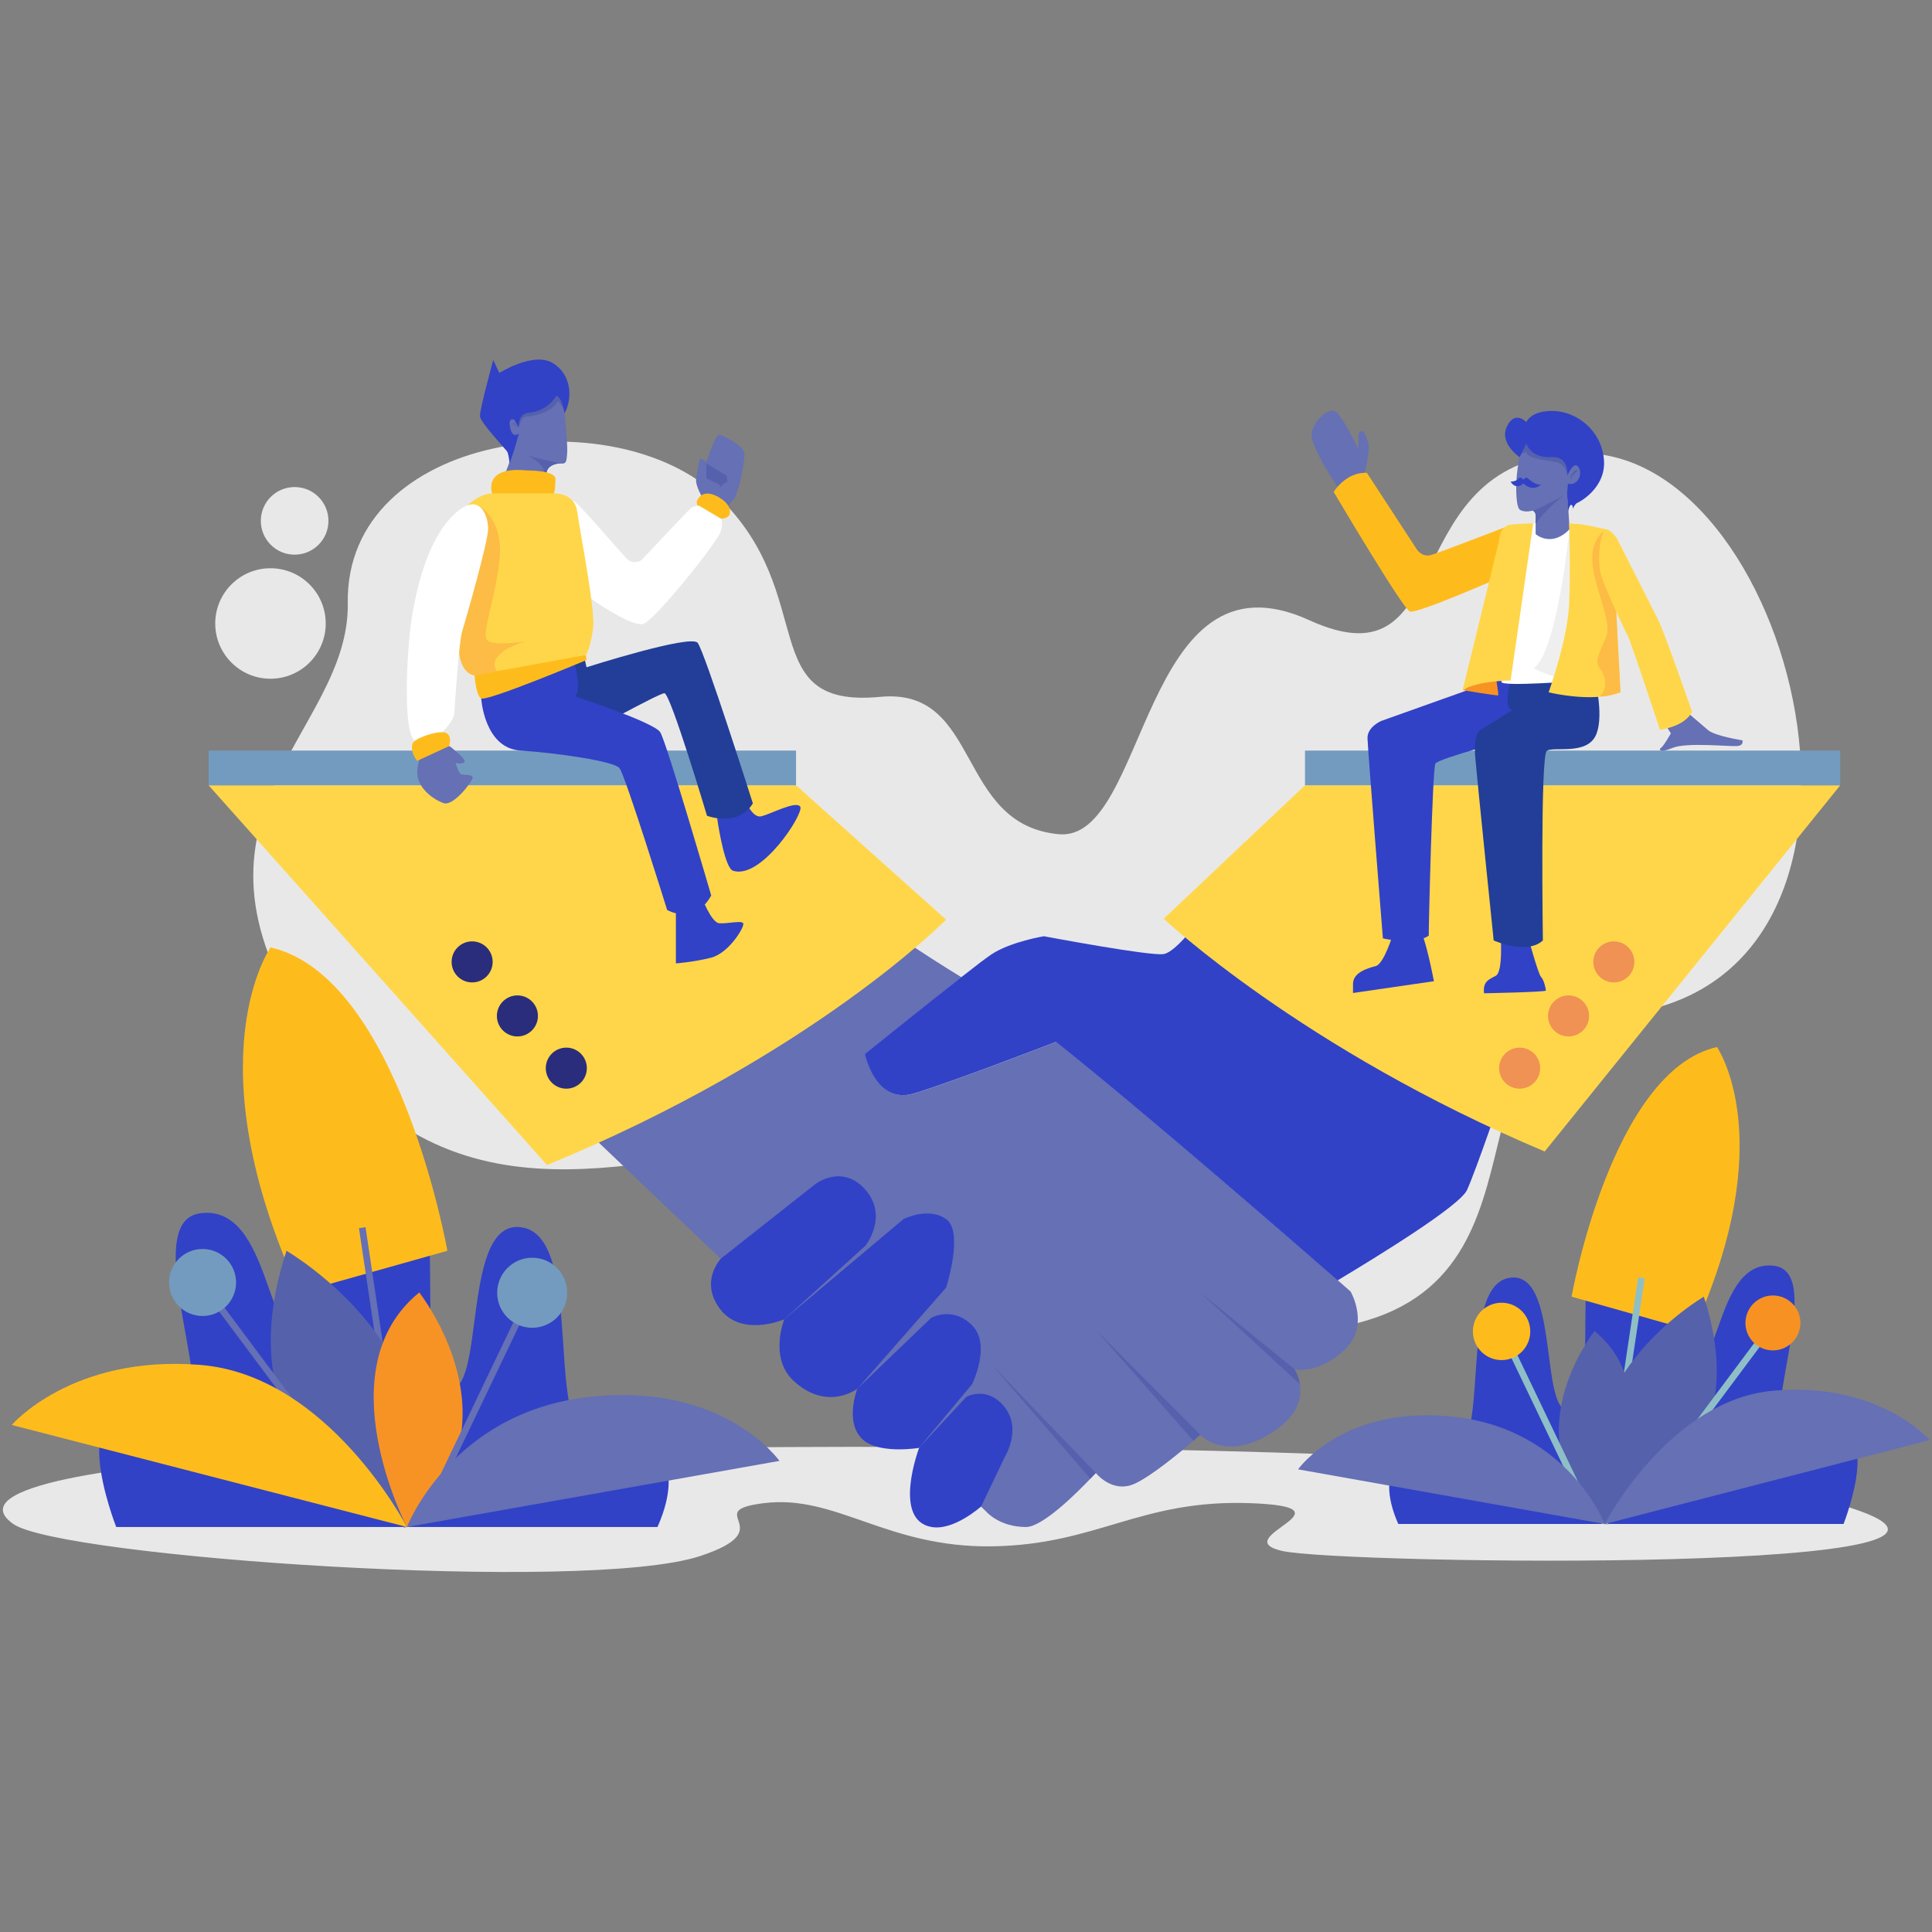 <?xml version="1.0" encoding="UTF-8"?> <svg xmlns="http://www.w3.org/2000/svg" xmlns:xlink="http://www.w3.org/1999/xlink" width="500px" height="500px" viewBox="0 0 500 500"><rect x="0" y="0" width="500" height="500" fill="#808080" stroke="none"/><!-- Generator: Sketch 55.2 (78181) - https://sketchapp.com --><title>team-extension</title><desc>Created with Sketch.</desc><g id="team-extension" stroke="none" stroke-width="1" fill="none" fill-rule="evenodd"><g transform="translate(0, 93)" fill-rule="nonzero"><path d="M201.719,204.844 C170.312,202.969 117.344,229.766 79.844,173.594 C42.344,117.422 90.547,96.875 90,63.125 C89.297,18.75 159.141,9.922 185.781,35.469 C212.422,61.016 194.922,90.469 227.812,87.344 C254.062,84.844 247.266,120.391 273.984,122.891 C297.188,125.078 295.156,47.578 338.828,67.5 C378.594,85.625 360,25 409.062,24.297 C465.938,23.438 499.453,164.609 415.781,169.922 C369.922,172.812 408.281,247.578 336.406,251.562 C265.859,255.469 235.938,206.953 201.719,204.844 Z" id="Path" fill="#E9E8E8"></path><circle id="Oval" fill="#E9E8E8" cx="70" cy="68.359" r="14.297"></circle><circle id="Oval" fill="#E9E8E8" cx="76.25" cy="41.797" r="8.75"></circle><path d="M54.141,285.078 C46.562,285.469 -12.422,290.234 3.438,301.406 C15.703,310 151.797,319.453 181.25,309.688 C202.734,302.578 180.938,298.125 197.656,296.016 C216.406,293.672 229.375,307.578 256.719,307.188 C283.984,306.797 295,295 323.516,296.016 C352.031,297.031 317.109,304.922 331.719,308.359 C346.328,311.875 538.359,314.531 476.25,296.406 C414.141,278.281 164.453,279.531 54.141,285.078 Z" id="Path" fill="#E9E8E8"></path><path d="M170.156,302.188 L30.078,302.188 C30.078,302.188 15.156,264.297 40.234,275.781 C65.312,287.266 32.812,223.672 51.719,221.016 C70.625,218.281 68.594,257.812 80.156,253.984 C91.641,250.156 75.781,197.344 97.891,196.641 C120.078,195.938 105.312,263.75 115.703,266.406 C126.094,269.062 118.906,221.562 135.312,224.688 C151.797,227.734 140.234,281.25 154.141,278.516 C168.125,275.859 178.281,283.906 170.156,302.188 Z" id="Path" fill="#3142C6"></path><path d="M77.5,241.484 L115.781,230.703 C115.781,230.703 103.203,159.688 70,152.188 C70.078,152.188 49.688,180.859 77.5,241.484 Z" id="Path" fill="#FEBC1C"></path><polygon id="Rectangle" fill="#6570B5" transform="translate(99.531, 263.46) rotate(-8.488) translate(-99.531, -263.46) " points="98.671 224.282 100.39 224.282 100.39 302.637 98.671 302.637"></polygon><path d="M105.312,302.188 C105.312,302.188 55.859,286.406 74.141,230.703 C74.062,230.703 120.938,257.5 105.312,302.188 Z" id="Path" fill="#5661AC"></path><path d="M105.312,302.188 C105.312,302.188 83.984,261.328 108.516,241.484 C108.438,241.484 135.781,275.781 105.312,302.188 Z" id="Path" fill="#F79325"></path><polygon id="Rectangle" fill="#6570B5" transform="translate(124.542, 268.555) rotate(-64.429) translate(-124.542, -268.555) " points="94.505 267.695 154.579 267.695 154.579 269.414 94.505 269.414"></polygon><polygon id="Rectangle" fill="#6570B5" transform="translate(70.523, 263.494) rotate(-36.739) translate(-70.523, -263.494) " points="69.664 232.126 71.383 232.126 71.383 294.863 69.664 294.863"></polygon><circle id="Oval" fill="#739BBF" cx="137.734" cy="241.562" r="9.062"></circle><circle id="Oval" fill="#739BBF" cx="52.422" cy="238.906" r="8.672"></circle><path d="M105.312,302.188 C105.312,302.188 85,262.891 51.797,260.234 C18.594,257.578 3.047,275.781 3.047,275.781 L105.312,302.188 Z" id="Path" fill="#FEBC1C"></path><path d="M105.312,302.188 C105.312,302.188 116.641,272.812 151.875,268.594 C187.109,264.375 201.719,285.078 201.719,285.078 L105.312,302.188 Z" id="Path" fill="#6570B5"></path><path d="M361.875,301.406 L477.109,301.406 C477.109,301.406 489.375,270.234 468.75,279.688 C448.125,289.141 474.844,236.875 459.297,234.609 C443.75,232.422 445.391,264.922 435.938,261.719 C426.484,258.516 439.531,215.156 421.328,214.609 C403.125,214.062 415.234,269.844 406.641,272.031 C398.047,274.219 404.062,235.156 390.469,237.734 C376.953,240.234 386.406,284.219 375,282.031 C363.594,279.766 355.234,286.406 361.875,301.406 Z" id="Path" fill="#3142C6"></path><path d="M438.203,251.484 L406.719,242.578 C406.719,242.578 417.031,184.141 444.375,177.969 C444.297,178.047 461.016,201.562 438.203,251.484 Z" id="Path" fill="#FEBC1C"></path><polygon id="Rectangle" fill="#8FBFC6" transform="translate(420.03, 269.579) rotate(-81.5) translate(-420.03, -269.579) " points="387.804 268.72 452.256 268.72 452.256 270.438 387.804 270.438"></polygon><path d="M415.312,301.406 C415.312,301.406 456.016,288.438 440.938,242.578 C440.938,242.656 402.422,264.688 415.312,301.406 Z" id="Path" fill="#5661AC"></path><path d="M415.312,301.406 C415.312,301.406 432.812,267.812 412.656,251.484 C412.656,251.484 390.234,279.688 415.312,301.406 Z" id="Path" fill="#5661AC"></path><polygon id="Rectangle" fill="#8FBFC6" transform="translate(443.836, 269.63) rotate(-53.257) translate(-443.836, -269.63) " points="418.016 268.771 469.655 268.771 469.655 270.489 418.016 270.489"></polygon><path d="M415.312,301.406 C415.312,301.406 432.031,269.062 459.297,266.875 C486.562,264.688 499.375,279.688 499.375,279.688 L415.312,301.406 Z" id="Path" fill="#6570B5"></path><polygon id="Rectangle" fill="#8FBFC6" transform="translate(399.432, 273.735) rotate(-25.589) translate(-399.432, -273.735) " points="398.572 249.048 400.291 249.048 400.291 298.422 398.572 298.422"></polygon><path d="M415.312,301.406 C415.312,301.406 405.938,277.188 376.953,273.75 C347.969,270.234 335.938,287.266 335.938,287.266 L415.312,301.406 Z" id="Path" fill="#6570B5"></path><circle id="Oval" fill="#FEBC1C" transform="translate(388.608, 251.568) rotate(-12.21) translate(-388.608, -251.568) " cx="388.608" cy="251.568" r="7.422"></circle><circle id="Oval" fill="#F79222" cx="458.828" cy="249.375" r="7.109"></circle><path d="M347.891,256.406 C341.094,262.734 335,261.406 335,261.406 L335,261.406 C335.078,261.484 336.016,263.047 336.406,265.312 C336.875,268.438 336.172,272.891 330.234,277.031 C317.578,285.859 310.625,278.359 310.625,278.359 C310.625,278.359 309.922,278.984 308.828,279.922 C305.469,282.812 298.125,288.906 293.75,290.938 C287.891,293.672 283.594,288.203 283.594,288.203 C283.594,288.203 283.047,288.75 282.188,289.688 C278.75,293.281 269.844,302.188 265.547,302.188 C258.516,302.188 255.156,298.125 255.156,298.125 L151.875,199.766 L229.219,147.188 C229.219,147.188 238.125,153.359 248.828,159.922 C238.906,167.656 223.906,179.766 223.906,179.766 C223.906,179.766 226.641,192.969 236.562,190 C246.484,187.031 273.359,176.641 273.359,176.641 C296.25,194.844 334.766,228.359 346.25,238.359 C348.359,240.234 349.531,241.25 349.531,241.25 C349.531,241.25 354.688,250.078 347.891,256.406 Z" id="Path" fill="#6570B5"></path><path d="M53.984,110.234 L206.016,110.234 L244.844,145 C244.844,145 210.391,180.156 141.562,208.516 L53.984,110.234 Z" id="Path" fill="#FFD649"></path><path d="M283.594,288.203 C283.594,288.203 283.047,288.75 282.188,289.688 L256.719,260.234 L283.594,288.203 Z" id="Path" fill="#5561AC"></path><path d="M310.625,278.281 C310.625,278.281 309.922,278.906 308.828,279.844 L283.594,251.172 L310.625,278.281 Z" id="Path" fill="#5561AC"></path><path d="M336.406,265.234 L310.625,241.484 L335,261.328 L335,261.328 C335.078,261.484 336.094,262.969 336.406,265.234 Z" id="Path" fill="#5561AC"></path><path d="M310.625,144.766 C310.625,144.766 304.453,153.359 301.172,153.906 C297.891,154.531 270.156,149.297 270.156,149.297 C270.156,149.297 261.641,150.703 256.719,153.906 C255.391,154.766 252.422,157.031 248.75,159.922 C238.828,167.656 223.828,179.766 223.828,179.766 C223.828,179.766 226.562,192.969 236.484,190 C246.406,187.031 273.281,176.641 273.281,176.641 C296.172,194.844 334.688,228.359 346.172,238.359 C356.328,232.266 377.891,219.062 379.688,214.922 C382.109,209.531 388.672,190.234 388.672,190.234 L310.625,144.766 Z" id="Path" fill="#3142C6"></path><path d="M301.172,144.766 C301.172,144.766 337.031,178.594 399.766,205 L476.25,110.234 L337.734,110.234 L301.172,144.766 Z" id="Path" fill="#FFD649"></path><rect id="Rectangle" fill="#739BBF" x="53.984" y="101.25" width="152.031" height="8.984"></rect><rect id="Rectangle" fill="#739BBF" x="337.734" y="101.25" width="138.516" height="8.984"></rect><path d="M186.562,232.734 L211.016,213.438 C211.016,213.438 217.969,208.047 223.984,214.922 C230,221.875 223.984,229.375 223.984,229.375 L202.969,248.438 C202.969,248.438 192.109,253.125 186.484,245.938 C180.859,238.75 186.562,232.734 186.562,232.734 Z" id="Path" fill="#3142C6"></path><path d="M202.969,248.438 L233.828,222.5 C233.828,222.5 240.156,219.219 244.844,222.5 C249.531,225.781 244.844,240.234 244.844,240.234 L221.875,266.406 C221.875,266.406 213.984,272.422 205.312,264.297 C198.984,258.359 202.969,248.438 202.969,248.438 Z" id="Path" fill="#3142C6"></path><path d="M221.875,266.406 L241.016,248.047 C241.016,248.047 246.562,244.922 251.562,250 C256.641,255 251.562,265.234 251.562,265.234 L237.812,281.719 C237.812,281.719 228.359,283.281 223.828,280 C218.203,275.781 221.875,266.406 221.875,266.406 Z" id="Path" fill="#3142C6"></path><path d="M237.891,281.641 L250.078,268.516 C250.078,268.516 255.469,265.469 260,271.172 C264.531,276.875 260,284.141 260,284.141 L253.906,296.875 C253.906,296.875 246.875,303.203 241.094,302.188 C230.781,300.391 237.891,281.641 237.891,281.641 Z" id="Path" fill="#3142C6"></path><circle id="Oval" fill="#2A2D7B" cx="146.562" cy="183.438" r="5.312"></circle><circle id="Oval" fill="#2A2D7B" cx="133.906" cy="169.922" r="5.312"></circle><circle id="Oval" fill="#2A2D7B" cx="122.188" cy="155.938" r="5.312"></circle><circle id="Oval" fill="#F09254" cx="393.281" cy="183.438" r="5.312"></circle><circle id="Oval" fill="#F09254" cx="405.938" cy="169.922" r="5.312"></circle><circle id="Oval" fill="#F09254" cx="417.656" cy="155.938" r="5.312"></circle><path d="M145.781,26.875 C145.781,26.875 141.016,26.641 141.406,30.234 C141.406,30.391 141.406,30.547 141.484,30.625 C141.719,33.438 141.328,33.594 141.328,33.594 L129.219,33.594 L133.828,21.406 L139.453,23.359 L143.75,24.844 L145.781,26.875 Z" id="Path" fill="#6570B5"></path><path d="M145.781,26.875 C145.781,26.875 141.016,26.641 141.406,30.234 C141.406,30.391 141.406,30.547 141.484,30.625 L140.547,30 C142.109,27.422 136.094,24.688 136.094,24.688 L139.453,23.281 L143.75,24.766 L145.781,26.875 Z" id="Path" fill="#5561AC"></path><path d="M136.328,28.75 C136.328,28.75 143.75,28.672 143.75,30.938 C143.75,33.906 143.281,34.844 143.281,34.844 L127.422,34.844 C127.422,34.922 124.609,27.578 136.328,28.75 Z" id="Path" fill="#FEBC1C"></path><path d="M182.031,36.172 C182.031,36.172 179.922,32.812 180.156,31.016 C180.391,29.297 181.094,25.781 181.094,25.781 C181.094,25.781 182.969,25.781 182.969,27.656 C182.891,29.531 182.031,29.453 182.031,29.453 L182.344,27.969 C182.344,27.969 185.078,19.375 186.094,19.531 C187.109,19.609 192.656,22.344 192.656,24.531 C192.734,26.719 191.094,34.766 189.922,36.172 C188.75,37.578 187.422,38.984 187.422,38.984 L182.031,36.172 Z" id="Path" fill="#6570B5"></path><path d="M180.391,36.641 C180.391,36.641 181.484,33.203 185.781,35.547 C190,37.891 188.75,40.312 188.75,40.312 C188.75,40.312 187.812,42.109 184.141,40.625 C179.531,38.672 180.391,36.641 180.391,36.641 Z" id="Path" fill="#FEBC1C"></path><path d="M192.5,113.281 C192.5,113.281 194.453,118.672 196.875,118.281 C199.297,117.812 206.016,114.062 207.109,115.781 C208.125,117.5 197.031,134.766 189.688,132.344 C187.734,131.641 186.094,122.188 185.625,118.906 C185.156,115.625 187.422,113.359 187.422,113.359 L192.5,113.359 L192.5,113.281 Z" id="Path" fill="#3142C6"></path><path d="M181.484,138.906 C181.484,138.906 184.062,145.859 186.172,145.938 C188.281,146.094 191.875,145.156 192.344,145.938 C192.812,146.719 188.75,153.594 184.062,154.844 C179.375,156.016 174.922,156.328 174.922,156.328 L174.922,138.125 L181.484,138.906 Z" id="Path" fill="#3142C6"></path><path d="M182.969,118.125 C182.969,118.125 190.938,121.172 194.844,114.922 C194.844,114.922 182.344,75.547 180.547,73.359 C178.75,71.094 151.797,79.688 151.797,79.688 L150.781,75.312 L141.172,78.516 C141.172,78.516 149.844,97.422 150.312,97.422 C150.781,97.422 170.469,86.406 171.953,86.406 C173.516,86.406 182.969,118.125 182.969,118.125 Z" id="Path" fill="#223E98"></path><path d="M124.531,87.734 C124.531,87.734 125.312,100.703 134.766,101.25 C144.219,101.875 158.828,103.984 160.312,105.781 C161.797,107.578 172.656,142.5 172.656,142.5 C172.656,142.5 179.688,146.641 184.062,138.75 C184.062,138.75 172.5,99.062 170.859,96.484 C169.219,93.906 148.75,87.188 148.75,87.188 C148.75,87.188 150.625,86.562 148.828,79.141 L136.172,81.875 L124.531,87.734 Z" id="Path" fill="#3142C6"></path><path d="M122.812,81.797 C122.812,81.797 123.125,86.719 124.453,87.734 C125.781,88.75 151.797,77.812 151.797,77.812 L151.641,76.562 L130.703,75.859 L122.812,81.797 Z" id="Path" fill="#FEBC1C"></path><path d="M180.938,37.891 C180.938,37.891 179.688,37.812 178.828,38.516 C177.969,39.219 165.938,52.031 165.938,52.031 C165.938,52.031 163.828,53.281 162.188,51.562 C160.469,49.844 149.453,36.797 148.359,36.641 C147.266,36.484 143.438,42.422 143.438,42.422 L146.875,61.172 C146.875,61.172 150.859,60.234 151.953,61.172 C153.047,62.109 163.594,69.453 166.562,68.438 C169.531,67.422 185.625,47.422 186.484,44.609 C187.344,41.797 186.484,41.172 186.484,41.172 L180.938,37.891 Z" id="Path" fill="#FFFFFF"></path><path d="M153.516,69.375 C152.969,74.141 151.719,76.484 151.719,76.484 L128.594,80.703 L128.594,80.703 L122.812,81.719 C122.812,81.719 119.219,81.641 118.75,75 C118.438,70 118.75,52.109 119.844,43.047 C120.156,40.156 120.547,38.125 121.016,37.734 C121.016,37.734 124.219,34.688 127.422,34.688 C130.547,34.688 143.281,34.688 143.281,34.688 C143.281,34.688 148.672,34.375 149.375,39.375 C150.078,44.531 154.062,64.688 153.516,69.375 Z" id="Path" fill="#FFD649"></path><path d="M136.094,72.969 C135.312,73.203 125.547,75.938 128.594,80.781 L128.594,80.781 L122.812,81.797 C122.812,81.797 119.219,81.719 118.75,75.078 C118.438,70.078 118.75,52.188 119.844,43.125 L123.75,37.812 C123.75,37.812 130.625,41.094 129.219,52.422 C127.812,63.672 124.375,71.406 126.25,72.812 C128.125,74.219 135.391,73.047 136.094,72.969 Z" id="Path" fill="#FCBC45"></path><path d="M116.328,100.078 C116.328,100.078 120.469,103.203 120.234,104.062 C120,104.922 117.891,104.453 117.891,104.453 C117.891,104.453 118.75,107.344 119.453,107.422 C120.234,107.578 122.266,107.422 122.344,108.203 C122.422,108.984 117.422,115.781 114.766,114.844 C112.031,113.828 109.062,111.484 108.203,108.516 C107.344,105.547 109.375,101.172 109.375,101.172 L116.328,100.078 Z" id="Path" fill="#6570B5"></path><path d="M114.453,96.484 C114.453,96.484 117.5,93.594 117.578,91.484 C117.734,89.375 118.75,73.125 119.609,70.391 C120.469,67.578 126.328,47.266 126.328,43.828 C126.328,40.469 124.141,33.906 117.578,40.078 C110.703,46.562 107.969,58.672 106.641,66.406 C105.391,73.75 103.984,97.109 107.5,98.75 C110.938,100.312 114.453,96.484 114.453,96.484 Z" id="Path" fill="#FFFFFF"></path><path d="M107.969,103.906 L116.25,100.078 C116.25,100.078 117.188,97.031 115.078,96.562 C112.969,96.094 107.031,98.125 106.719,99.531 C106.172,101.953 107.969,103.906 107.969,103.906 Z" id="Path" fill="#FEBC1C"></path><path d="M182.812,26.953 C182.812,26.953 182.812,30.547 182.812,30.781 C182.812,30.938 186.719,32.266 186.406,32.969 C186.094,33.672 187.656,31.562 188.047,31.875 C188.438,32.109 188.047,30.078 188.047,30.078 L182.812,26.953 Z" id="Path" fill="#5561AC"></path><path d="M360.547,148.594 C360.547,148.594 358.203,156.484 356.016,157.031 C353.906,157.578 350.156,158.672 350.156,161.641 C350.156,163.984 350.156,163.984 350.156,163.984 L371.094,160.938 C371.094,160.938 368.75,148.516 367.266,147.422 C365.781,146.328 360.547,148.594 360.547,148.594 Z" id="Path" fill="#3142C6"></path><path d="M385.469,83.594 L357.422,93.594 C357.422,93.594 353.828,95.156 353.906,98.047 C353.984,101.016 357.891,149.844 357.891,149.844 C357.891,149.844 365.859,151.797 369.766,149.141 C369.688,148.203 370.703,105.938 371.484,104.609 C372.266,103.281 392.109,98.047 392.109,98.047 L396.25,85.625 L395.156,81.875 C395,81.953 387.5,82.812 385.469,83.594 Z" id="Path" fill="#3142C6"></path><path d="M378.594,85.625 C378.594,85.625 387.5,87.109 387.734,86.953 C387.969,86.875 386.719,79.922 386.719,79.922 L378.594,85.625 Z" id="Path" fill="#F79323"></path><path d="M388.359,148.906 C388.359,148.906 389.062,158.516 387.109,159.531 C385.156,160.547 383.75,161.094 384.062,164.062 C384.062,164.062 400.078,163.75 400.078,163.359 C400.078,162.969 399.609,160.625 398.828,159.844 C398.047,159.062 395.312,148.906 395.312,148.906 L388.359,148.906 Z" id="Path" fill="#3142C6"></path><path d="M390.703,83.984 C390.703,83.984 389.141,90.625 391.406,90.781 L383.125,95.938 C383.125,95.938 381.25,96.719 381.797,103.047 C382.344,109.375 386.562,150.391 386.562,150.391 C386.562,150.391 395.156,154.219 399.297,150.391 C399.297,150.391 398.594,102.578 400.312,101.328 C402.031,100.078 410.703,102.578 413.047,97.188 C415.391,91.797 412.344,81.094 412.344,81.094 L397.812,81.875 L390.703,83.984 Z" id="Path" fill="#223E98"></path><path d="M395.859,42.5 C395.859,42.5 400.859,42.031 408.047,42.5 L408.75,83.203 C408.75,83.203 388.828,84.766 388.594,83.516 C388.281,82.344 395.859,42.5 395.859,42.5 Z" id="Path" fill="#FFFFFF"></path><path d="M406.172,43.984 C401.484,48.828 397.422,45.234 397.422,45.234 C397.422,45.234 397.422,43.828 397.422,42.5 C397.422,41.641 397.422,40.859 397.422,40.312 C397.422,38.906 395.625,38.672 395.547,38.672 L404.453,34.141 L405.469,33.594 C405.469,33.594 406.25,43.281 406.172,43.984 Z" id="Path" fill="#6570B5"></path><path d="M404.453,35.391 C404.453,35.391 399.453,39.375 397.422,42.578 C397.422,41.719 397.422,40.938 397.422,40.391 C397.422,38.984 395.625,38.75 395.547,38.75 L404.453,34.219 L404.453,35.391 Z" id="Path" fill="#5561AC"></path><path d="M393.594,23.125 C393.594,23.125 392.656,28.125 392.5,30.703 C392.266,33.281 392.344,38.516 393.438,38.984 C394.453,39.531 395.938,39.531 397.812,38.75 C399.688,37.969 408.203,33.359 408.203,33.359 L410.547,28.906 L409.062,24.297 L398.594,20.859 C398.594,20.859 394.609,20 393.594,23.125 Z" id="Path" fill="#6570B5"></path><path d="M405.625,30.078 C405.625,30.078 405.312,27.266 402.969,26.641 C400.547,26.016 395.547,25.938 394.922,23.984 L393.359,24.609 L393.359,21.328 L398.438,18.75 L405.391,23.047 C405.312,23.047 406.016,29.219 405.625,30.078 Z" id="Path" fill="#5561AC"></path><path d="M394.219,31.172 C394.219,31.172 394.844,30.234 395.469,30.859 C396.094,31.406 397.969,32.891 398.906,32.266 C398.906,32.266 396.953,34.609 394.219,32.109 C394.219,32.109 393.203,33.281 391.953,32.656 C391.25,32.266 390.938,31.641 390.938,31.641 C390.938,31.641 392.266,31.641 392.812,31.016 C393.594,30 394.219,31.172 394.219,31.172 Z" id="Path" fill="#3142C6"></path><path d="M405.625,30.078 C405.625,30.078 407.5,25.625 408.672,28.203 C409.609,30.234 407.969,32.812 405.781,32.188 L405.547,34.844 L405.859,39.297 C405.859,39.297 406.172,37.578 406.641,37.656 C407.109,37.656 407.031,38.672 407.031,38.672 C407.031,38.672 407.656,37.344 408.125,37.188 C408.594,37.031 415.859,33.281 415.078,25.703 C414.297,18.125 407.891,13.516 402.031,13.359 C396.172,13.203 395,16.25 395,16.25 C395,16.25 392.109,13.047 390,17.344 C387.891,21.719 393.281,25.312 393.281,25.312 L395,21.797 C395,21.797 396.172,25.625 401.484,25.312 C406.172,24.922 405.625,30.078 405.625,30.078 Z" id="Path" fill="#3142C6"></path><path d="M353.047,29.844 C353.047,29.844 354.531,24.297 354.141,22.031 C353.75,19.766 352.734,18.672 352.734,18.672 C352.734,18.672 351.406,17.891 351.562,20.781 C351.641,23.672 351.094,24.609 351.094,24.609 C351.094,24.609 352.188,24.297 351.953,23.984 C351.719,23.672 347.578,14.766 345.625,13.516 C343.672,12.266 339.062,16.641 339.453,20.078 C339.844,23.438 346.484,33.984 347.031,33.984 C347.578,33.984 352.344,31.328 353.047,29.844 Z" id="Path" fill="#6570B5"></path><path d="M345.156,34.297 C345.156,34.297 348.359,29.062 353.75,29.375 L366.641,49.141 C366.641,49.141 367.969,51.328 370.391,50.625 C372.734,49.922 389.531,43.438 389.531,43.438 C389.531,43.438 389.297,56.094 388.828,56.25 C388.359,56.328 366.641,66.016 364.844,65.234 C362.969,64.453 345.156,34.297 345.156,34.297 Z" id="Path" fill="#FEBC1C"></path><path d="M387.969,46.953 C387.969,46.953 388.047,42.969 391.172,42.734 C394.297,42.5 396.797,42.422 396.797,42.422 L390.938,83.125 C390.938,83.125 382.344,83.125 378.516,85.625 L387.969,46.953 Z" id="Path" fill="#FFD649"></path><path d="M406.172,43.984 C406.172,43.984 402.969,75.938 396.875,80 C396.875,80 401.875,82.422 404.531,82.5 C407.188,82.656 410.156,65.234 410.156,65.234 L406.172,43.984 Z" id="Path" fill="#F0EFEF"></path><path d="M419.375,86.172 C417.891,86.719 416.25,87.109 414.531,87.266 C408.047,87.969 400.781,86.172 400.781,86.172 C400.781,86.172 405.703,72.578 406.094,63.203 C406.484,53.828 406.094,42.422 406.094,42.422 C409.062,42.5 412.969,43.359 415.234,43.906 C415.391,43.984 415.547,43.984 415.703,44.062 C415.703,44.062 415.703,44.062 415.703,44.062 L415.703,44.062 C416.562,44.453 417.188,45.312 417.344,46.25 L417.5,49.453 L419.375,86.172 Z" id="Path" fill="#FFD649"></path><path d="M432.422,96.797 C432.422,96.797 430.469,100.234 429.844,100.547 C429.297,100.859 429.375,102.031 432.891,100.547 C436.406,99.062 447.578,100.234 449.453,100.078 C451.406,100 450.938,98.594 450.938,98.594 C450.938,98.594 443.828,97.5 442.031,95.938 C440.234,94.375 435.703,90.547 435.703,90.547 L431.328,95.078 L432.422,96.797 Z" id="Path" fill="#6570B5"></path><path d="M419.375,86.172 C417.891,86.719 416.25,87.109 414.531,87.266 L414.062,87.031 C416.016,85.703 415.703,81.875 414.062,80 C412.422,78.203 414.219,75.391 415.703,71.719 C417.188,68.047 413.047,60.312 412.188,53.281 C411.328,46.406 415.469,44.141 415.625,44.062 C415.625,44.062 415.625,44.062 415.625,44.062 L415.625,44.062 L417.422,49.453 L419.375,86.172 Z" id="Path" fill="#FCBC45"></path><path d="M429.609,95.859 C429.609,95.859 436.094,95.078 437.891,91.172 C437.891,91.172 430.781,70.625 428.984,67.109 C427.188,63.594 418.516,46.484 418.516,46.484 C418.516,46.484 417.266,44.375 415.781,43.984 C414.375,43.594 412.969,51.875 414.531,56.406 C416.094,60.938 420.625,70.312 421.406,71.875 C422.188,73.438 429.609,95.859 429.609,95.859 Z" id="Path" fill="#FFD649"></path><path d="M408.281,28.906 C408.281,28.906 408.047,27.969 407.031,29.375 C406.016,30.781 406.719,31.016 406.719,31.016 C406.719,31.016 406.562,30.625 407.031,30.156 C407.422,29.531 408.281,28.906 408.281,28.906 Z" id="Path" fill="#5561AC"></path><path d="M145.781,10.625 C145.781,10.625 146.953,21.641 146.797,24.062 C146.641,26.484 146.484,26.797 145.781,26.953 C145.078,27.109 132.812,24.062 132.812,24.062 L130.078,11.25 L141.094,7.422 C141.094,7.422 145.469,7.891 145.781,10.625 Z" id="Path" fill="#6570B5"></path><path d="M134.297,17.656 C134.297,17.656 134.844,14.922 136.094,14.844 C137.344,14.688 142.5,14.219 144.453,10.781 C144.453,10.781 146.25,13.047 146.172,13.672 L146.641,8.984 C146.641,8.984 142.656,5.781 142.578,5.859 C142.5,5.938 133.828,13.438 133.828,13.438 L134.297,17.656 Z" id="Path" fill="#5561AC"></path><path d="M133.125,15.625 C133.125,15.625 131.25,14.688 132.109,18.047 C132.734,20.547 134.297,19.219 134.297,19.219 L132.891,24.062 L131.875,26.953 C131.875,26.953 131.641,24.297 131.172,23.75 C130.703,23.125 124.375,16.328 124.219,14.766 C124.062,13.203 127.656,0.156 127.656,0.156 L129.219,3.516 C129.219,3.516 137.891,-1.953 142.891,0.859 C147.891,3.75 148.281,10 146.094,13.984 C146.094,13.984 145.625,10.156 143.984,9.375 C143.984,9.375 141.953,13.359 136.797,13.828 C133.984,14.062 134.219,17.656 134.219,17.656 L133.125,15.625 Z" id="Path" fill="#3142C6"></path><path d="M132.344,16.719 C132.344,16.719 133.281,16.172 133.594,17.031 C133.984,17.812 133.984,17.812 133.984,17.812 C133.984,17.812 133.125,16.406 132.344,16.719 Z" id="Path" fill="#5561AC"></path></g></g></svg> 